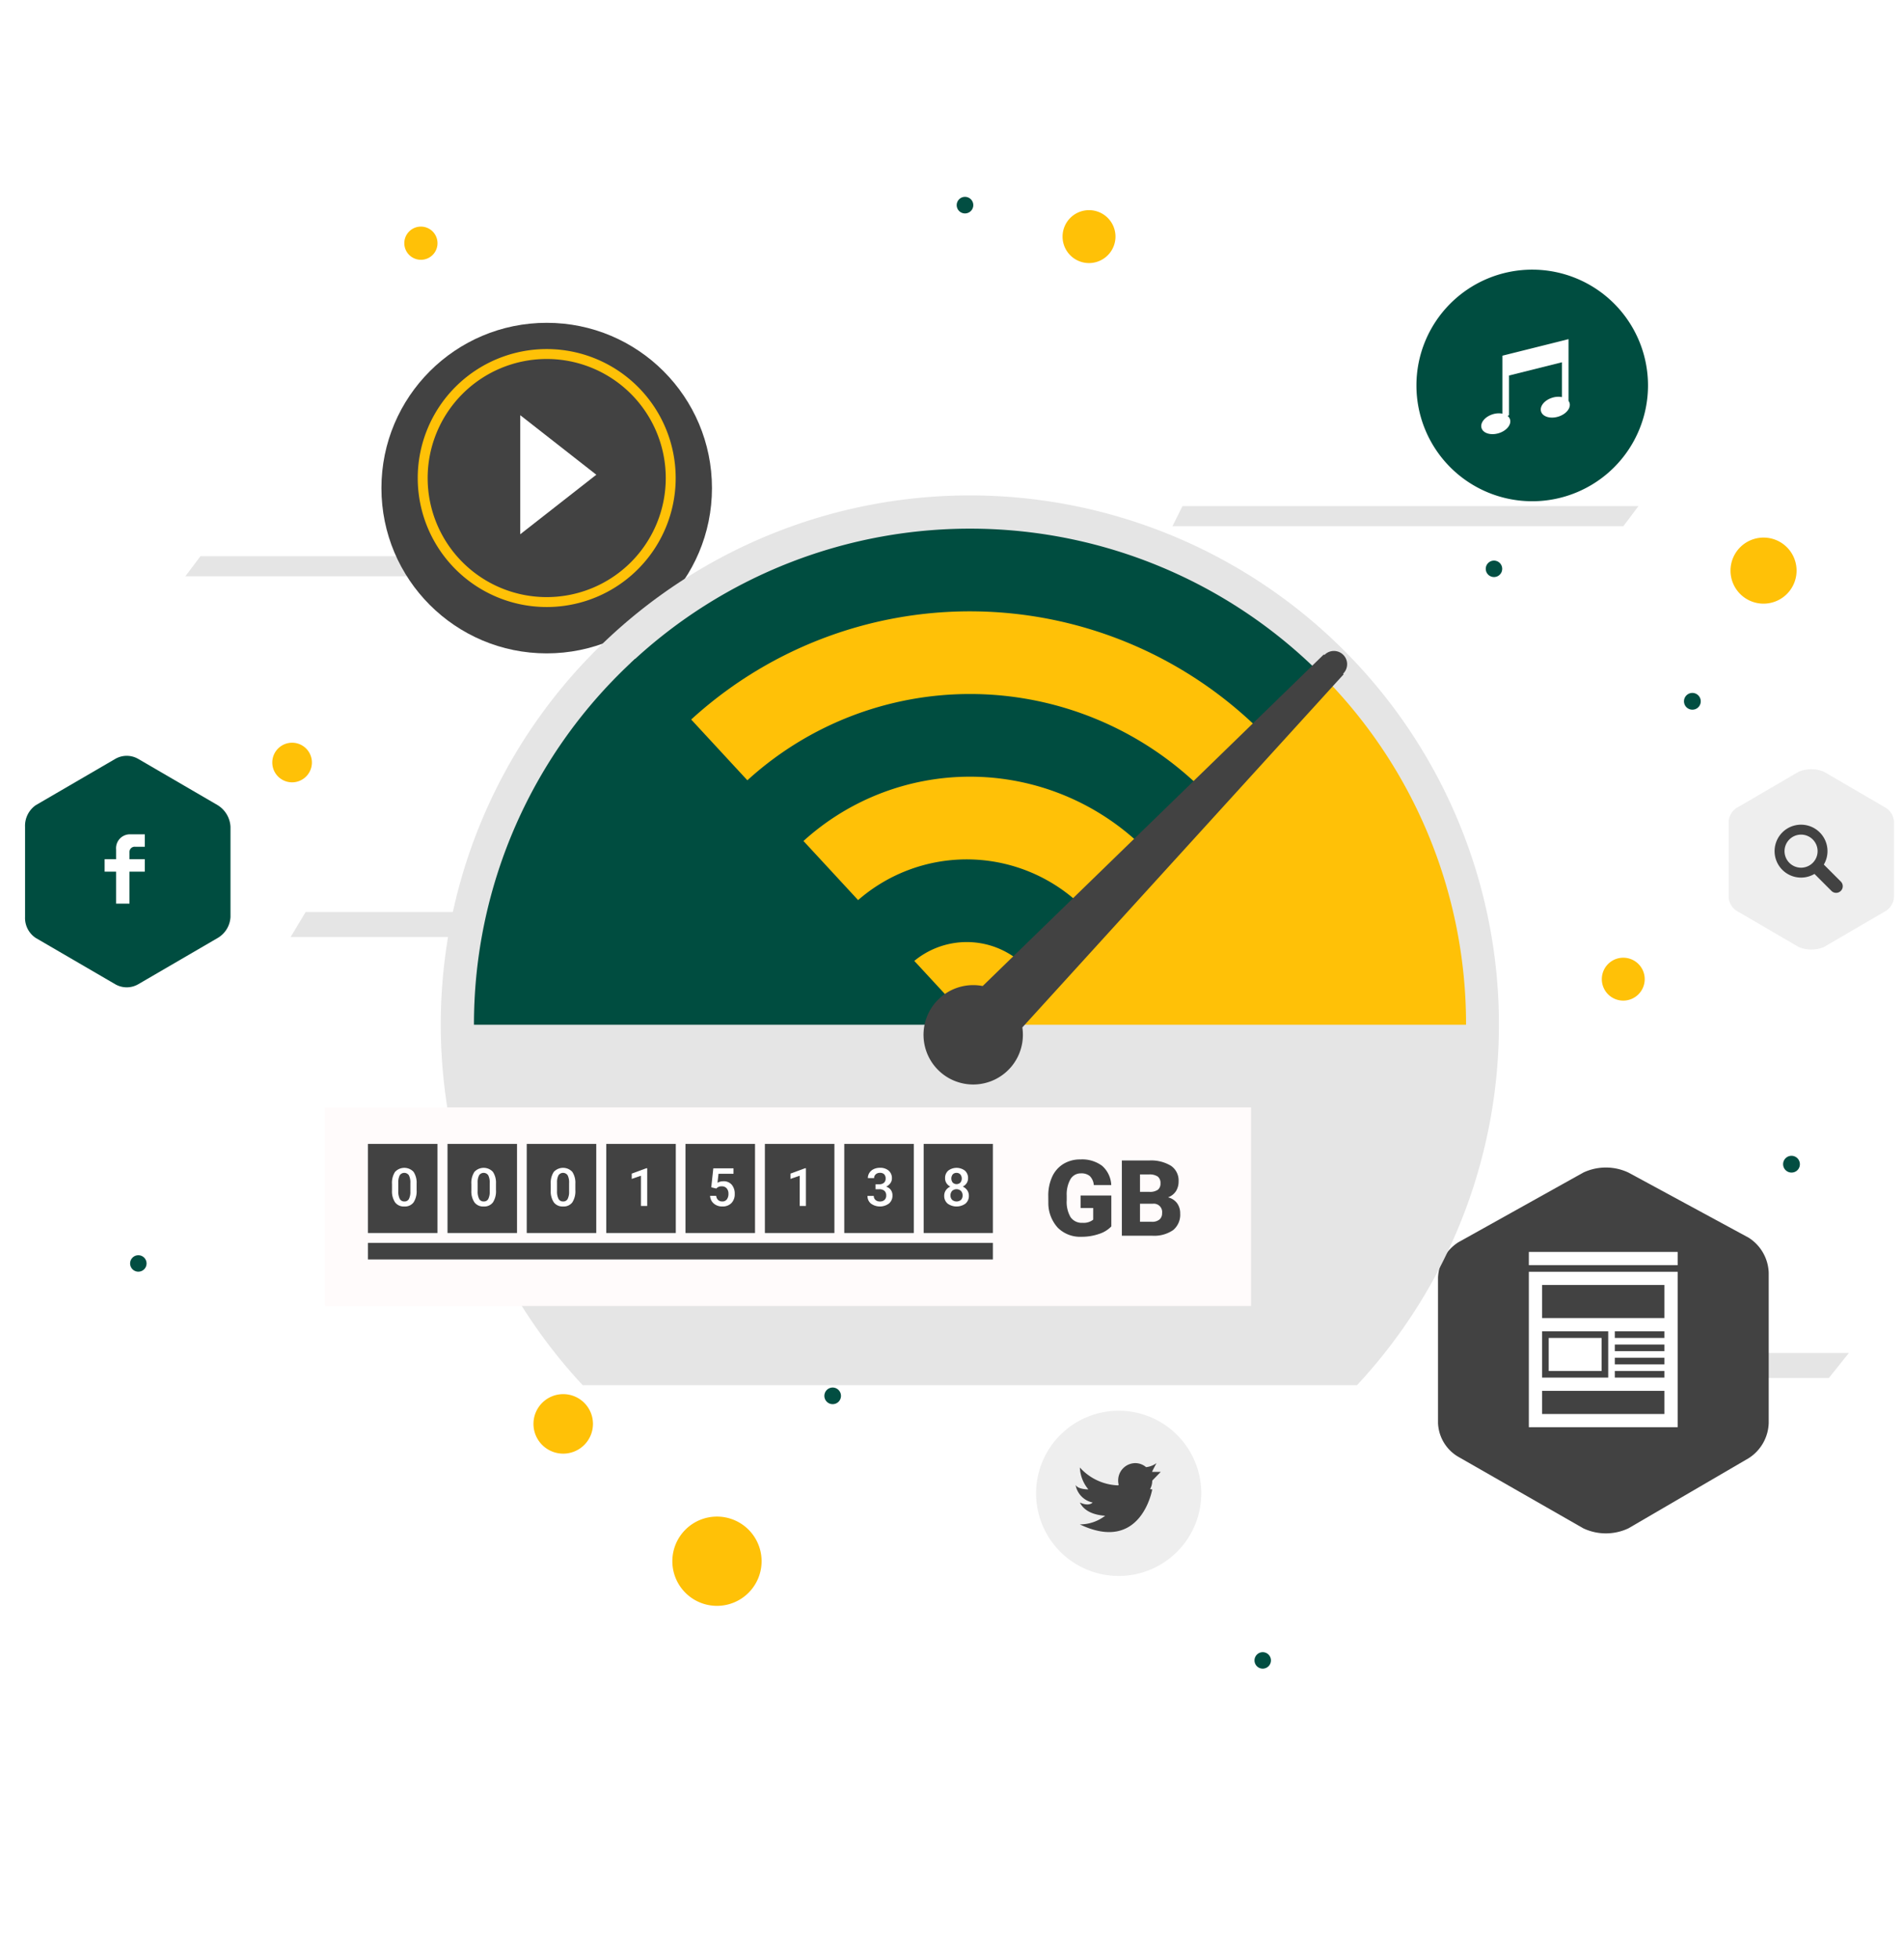 <svg id="img" xmlns="http://www.w3.org/2000/svg" xmlns:xlink="http://www.w3.org/1999/xlink" width="380" height="391" viewBox="0 0 380 391">
<defs>
    <style>
      .cls-1 {
        fill: #e5e5e5;
      }

      .cls-1, .cls-13, .cls-3, .cls-4, .cls-5, .cls-6, .cls-7, .cls-8, .cls-9 {
        fill-rule: evenodd;
      }

      .cls-12, .cls-13, .cls-2, .cls-4, .cls-9 {
        fill: #424242;
      }

      .cls-2 {
        filter: url(#filter);
      }

      .cls-3 {
        fill: #ffc107;
      }

      .cls-4 {
        filter: url(#filter-2);
      }

      .cls-5 {
        fill: #fff;
      }

      .cls-6 {
        fill: #004d40;
      }

      .cls-7 {
        fill: #eee;
      }

      .cls-8 {
        fill: #024e42;
      }

      .cls-10 {
        filter: url(#filter-3);
      }

      .cls-11 {
        fill: #fffbfb;
        filter: url(#filter-4);
      }

      .cls-13 {
        filter: url(#filter-5);
      }
    </style>
    <filter id="filter" x="74" y="62.406" width="72" height="71.594" filterUnits="userSpaceOnUse">
      <feOffset result="offset" dy="2" in="SourceAlpha"/>
      <feGaussianBlur result="blur" stdDeviation="1.732"/>
      <feFlood result="flood" flood-color="#444646" flood-opacity="0.54"/>
      <feComposite result="composite" operator="in" in2="blur"/>
      <feBlend result="blend" in="SourceGraphic"/>
    </filter>
    <filter id="filter-2" x="285" y="231" width="71" height="79" filterUnits="userSpaceOnUse">
      <feOffset result="offset" dy="2" in="SourceAlpha"/>
      <feGaussianBlur result="blur" stdDeviation="1.732"/>
      <feFlood result="flood" flood-color="#444646" flood-opacity="0.54"/>
      <feComposite result="composite" operator="in" in2="blur"/>
      <feBlend result="blend" in="SourceGraphic"/>
    </filter>
    <filter id="filter-3" filterUnits="userSpaceOnUse">
      <feOffset result="offset" dy="20" in="SourceAlpha"/>
      <feGaussianBlur result="blur" stdDeviation="7.746"/>
      <feFlood result="flood" flood-color="#67978f" flood-opacity="0.4"/>
      <feComposite result="composite" operator="in" in2="blur"/>
      <feBlend result="blend" in="SourceGraphic"/>
    </filter>
    <filter id="filter-4" x="62" y="199" width="191" height="45" filterUnits="userSpaceOnUse">
      <feOffset result="offset" dy="2" in="SourceAlpha"/>
      <feGaussianBlur result="blur" stdDeviation="1.732"/>
      <feFlood result="flood" flood-color="#075145" flood-opacity="0.14"/>
      <feComposite result="composite" operator="in" in2="blur"/>
      <feBlend result="blend" in="SourceGraphic"/>
    </filter>
    <filter id="filter-5" x="182" y="107.938" width="90" height="92.062" filterUnits="userSpaceOnUse">
      <feOffset result="offset" dy="2" in="SourceAlpha"/>
      <feGaussianBlur result="blur" stdDeviation="1.732"/>
      <feFlood result="flood" flood-color="#2d2d2d" flood-opacity="0.86"/>
      <feComposite result="composite" operator="in" in2="blur"/>
      <feBlend result="blend" in="SourceGraphic"/>
    </filter>
  </defs>
  <g id="lines">
    <path id="Rectangle_17_copy_10" data-name="Rectangle 17 copy 10" class="cls-1" d="M40,111h63l-3,4H37Z"/>
    <path id="Rectangle_17_copy_9" data-name="Rectangle 17 copy 9" class="cls-1" d="M319,270h50l-4,5H315Z"/>
    <path id="Rectangle_17_copy_8" data-name="Rectangle 17 copy 8" class="cls-1" d="M61,182h51l-3,5H58Z"/>
    <path id="Rectangle_17_copy_12" data-name="Rectangle 17 copy 12" class="cls-1" d="M236,101h91l-3,4H234Z"/>
  </g>
  <circle class="cls-2" cx="109.109" cy="95.406" r="32.984"/>
  <path id="Ellipse_9_copy_2" data-name="Ellipse 9 copy 2" class="cls-3" d="M109.112,121.14A25.74,25.74,0,1,1,134.852,95.4,25.74,25.74,0,0,1,109.112,121.14Zm0-49.5a23.76,23.76,0,1,0,23.76,23.76A23.759,23.759,0,0,0,109.112,71.64Z"/>
  <path id="Ellipse_9_copy" data-name="Ellipse 9 copy" class="cls-4" d="M325,303l24-14a8.636,8.636,0,0,0,4-7V252a8.635,8.635,0,0,0-4-7l-24-13a10.57,10.57,0,0,0-9,0l-24.969,13.928A8.793,8.793,0,0,0,287,253v29a8.177,8.177,0,0,0,4.031,6.714L316,303A10.57,10.57,0,0,0,325,303Z"/>
  <path class="cls-5" d="M305.127,284.82V253.8h29.7v31.02h-29.7Zm2.64-9.9h13.2v-9.24h-13.2v9.24Zm24.419-18.481H307.767v6.6h24.419v-6.6Zm0,9.241h-9.9V267h9.9v-1.32Zm0,2.64h-9.9v1.32h9.9v-1.32Zm0,2.64h-9.9v1.319h9.9V270.96Zm0,2.64h-9.9v1.32h9.9V273.6Zm0,3.96H307.767v4.62h24.419v-4.62ZM309.087,267h10.56v6.6h-10.56V267Zm-3.96-17.16h29.7v2.64h-29.7v-2.64Z"/>
  <path id="Color_Fill_2" data-name="Color Fill 2" class="cls-5" d="M103.832,82.859v23.76l15.18-11.88Z"/>
  <path class="cls-6" d="M305.8,53.812a23.109,23.109,0,1,1-23.11,23.109A23.109,23.109,0,0,1,305.8,53.812ZM27.6,196.412l15.845-9.225A5.169,5.169,0,0,0,46,183V165a5.393,5.393,0,0,0-2.555-4.318L27.6,151.457a4.576,4.576,0,0,0-4.611,0L7.144,160.682A5.011,5.011,0,0,0,5,165v18a4.783,4.783,0,0,0,2.144,4.187l15.845,9.225A4.581,4.581,0,0,0,27.6,196.412Z"/>
  <path id="Ellipse_7_copy" data-name="Ellipse 7 copy" class="cls-5" d="M28.9,168.984V166.5H25.843a2.771,2.771,0,0,0-2.672,3.014v1.951H20.88v2.483h2.29v6.386h2.672V173.95H28.9v-2.483H25.843v-1.419a1.031,1.031,0,0,1,1.145-1.064H28.9Z"/>
  <path class="cls-7" d="M223.281,281.531a16.485,16.485,0,1,1-16.5,16.484A16.492,16.492,0,0,1,223.281,281.531ZM364,189l12-7a3.531,3.531,0,0,0,2-3V164a3.531,3.531,0,0,0-2-3l-12-7a6.626,6.626,0,0,0-5,0l-12,7a3.531,3.531,0,0,0-2,3v15a3.531,3.531,0,0,0,2,3l12,7A6.626,6.626,0,0,0,364,189Z"/>
  <path class="cls-3" d="M351.953,120.469a6.594,6.594,0,1,1,6.609-6.594A6.6,6.6,0,0,1,351.953,120.469Zm-28,79.218a4.281,4.281,0,1,1,4.3-4.281A4.289,4.289,0,0,1,323.953,199.687ZM217.328,52.5a5.281,5.281,0,1,1,5.3-5.281A5.289,5.289,0,0,1,217.328,52.5ZM143.094,320.469A8.907,8.907,0,1,1,152,311.562,8.907,8.907,0,0,1,143.094,320.469Zm-30.688-30.375a5.938,5.938,0,1,1,5.938-5.938A5.938,5.938,0,0,1,112.406,290.094ZM84.016,51.844a3.312,3.312,0,1,1,3.3-3.312A3.3,3.3,0,0,1,84.016,51.844ZM58.281,156.125a3.953,3.953,0,1,1,3.969-3.953A3.961,3.961,0,0,1,58.281,156.125Z"/>
  <path class="cls-8" d="M357.594,234a1.673,1.673,0,1,1,1.625-1.672A1.649,1.649,0,0,1,357.594,234Zm-19.8-92.375a1.672,1.672,0,1,1,1.64-1.672A1.657,1.657,0,0,1,337.8,141.625Zm-39.61-26.469a1.641,1.641,0,1,1,1.625-1.641A1.633,1.633,0,0,1,298.187,115.156ZM252,333a1.641,1.641,0,1,1,1.656-1.641A1.648,1.648,0,0,1,252,333ZM192.594,42.594a1.656,1.656,0,1,1,1.656-1.656A1.657,1.657,0,0,1,192.594,42.594ZM166.2,280.219a1.657,1.657,0,1,1,1.641-1.657A1.649,1.649,0,0,1,166.2,280.219ZM27.609,253.781a1.641,1.641,0,1,1,1.641-1.641A1.64,1.64,0,0,1,27.609,253.781Z"/>
  <path id="Ellipse_7_copy_2" data-name="Ellipse 7 copy 2" class="cls-9" d="M229.964,293.731h1.7l-1.7,1.746h0a3.555,3.555,0,0,1-.43,1.7c0.323,0.038.43,0.049,0.43,0.049s-2.194,12.852-14.447,6.988a8.276,8.276,0,0,0,5.053-1.726c-1.792-.113-4.087-0.686-5.053-2.642,1.868,0.863,2.55,0,2.55,0a4.363,4.363,0,0,1-3.4-3.494c0.515,0.9,2.549.874,2.549,0.874a7.3,7.3,0,0,1-1.7-4.368,10.762,10.762,0,0,0,7.649,3.567c0-.025,0-0.048,0-0.073l0.115,0.015a3.562,3.562,0,0,1-.115-0.889,3.447,3.447,0,0,1,3.4-3.494,3.327,3.327,0,0,1,2.171.807,4.3,4.3,0,0,0,2.077-.807C229.673,294.1,229.964,293.731,229.964,293.731Z"/>
  <path class="cls-9" d="M365.522,177.793l-3.389-3.389A5.28,5.28,0,1,1,364,172.537l3.389,3.389A1.32,1.32,0,1,1,365.522,177.793Zm-3.733-10.267a3.3,3.3,0,1,0,0,4.667A3.3,3.3,0,0,0,361.789,167.526Z"/>
  <path class="cls-9" d="M124.937,179.219H225.906v17.843H124.937V179.219Zm13.875-.657h2.657v21.125h-2.657V178.562Zm17.157,0h2.656v21.125h-2.656V178.562Zm17.187,0h2.594v21.125h-2.594V178.562Zm15.156,0h2.625v21.125h-2.625V178.562Z"/>
  <path class="cls-5" d="M310.979,83.152c-1.57.474-3.1,0.01-3.415-1.037s0.7-2.28,2.27-2.754a3.945,3.945,0,0,1,1.893-.112V72.3l-10.56,2.64v7.92L300.884,83a1.434,1.434,0,0,1,.486.7c0.316,1.047-.7,2.28-2.271,2.754s-3.1.01-3.415-1.037,0.7-2.28,2.271-2.754a3.935,3.935,0,0,1,1.892-.113V70.98l13.2-3.3V80a1.372,1.372,0,0,1,.2.4C313.566,81.445,312.549,82.677,310.979,83.152Z"/>
  <g id="_1" data-name="1" class="cls-10">
    <path id="Ellipse_4_copy_3" data-name="Ellipse 4 copy 3" class="cls-1" d="M116.3,256.437a105.594,105.594,0,1,1,154.525,0H116.3Z"/>
    <rect class="cls-11" x="64.875" y="199" width="184.813" height="39.625"/>
    <path class="cls-3" d="M292.594,184.5H192.93l0.66-.66-2.64.66-23.1-9.9-36.3-52.8,48.178-23.76,48.839,2.64L255.6,121.831l7.66-7.66A98.683,98.683,0,0,1,292.594,184.5Z"/>
    <path id="Ellipse_4_copy_2" data-name="Ellipse 4 copy 2" class="cls-6" d="M192.93,184.5H94.594a98.735,98.735,0,0,1,32.16-73.02l66.862,72.334Z"/>
    <path id="Ellipse_4_copy" data-name="Ellipse 4 copy" class="cls-6" d="M263.256,114.171l-11.682,11.683a82.445,82.445,0,0,0-114.508-1.445l-11.217-12.066A98.936,98.936,0,0,1,263.256,114.171ZM239.92,137.508l-11.667,11.667a49.457,49.457,0,0,0-68.709-.588l-11.232-12.082A65.948,65.948,0,0,1,239.92,137.508Zm-23.656,23.657L204.6,172.832a16.466,16.466,0,0,0-22.889-.4l-11.242-12.092A32.984,32.984,0,0,1,216.264,161.165Z"/>
    <path class="cls-9" d="M184.344,226.062V208.281h13.812v17.781H184.344ZM168.5,208.281h13.875v17.781H168.5V208.281Zm-15.844,0h13.875v17.781H152.656V208.281Zm-15.844,0h13.875v17.781H136.812V208.281Zm-15.812,0h13.875v17.781H121V208.281Zm-15.875,0H119v17.781H105.125V208.281Zm-15.812,0h13.874v17.781H89.313V208.281Zm-15.875,0H87.313v17.781H73.437V208.281Z"/>
    <rect class="cls-12" x="73.438" y="228.031" width="124.719" height="3.313"/>
    <path id="_8" data-name="8" class="cls-5" d="M192.144,216.8a2.147,2.147,0,0,1,.905.748,1.889,1.889,0,0,1,.317,1.072,1.971,1.971,0,0,1-.67,1.57,3.042,3.042,0,0,1-3.576,0,1.968,1.968,0,0,1-.673-1.568,1.9,1.9,0,0,1,.32-1.082,2.052,2.052,0,0,1,.9-0.738,1.955,1.955,0,0,1-.766-0.678,1.758,1.758,0,0,1-.281-0.982,1.949,1.949,0,0,1,.619-1.521,2.771,2.771,0,0,1,3.346,0,1.949,1.949,0,0,1,.619,1.521,1.745,1.745,0,0,1-.284.982A1.969,1.969,0,0,1,192.144,216.8Zm-0.475-2.421a0.973,0.973,0,0,0-.763-0.317,0.983,0.983,0,0,0-.758.3,1.346,1.346,0,0,0,0,1.642,1.1,1.1,0,0,0,1.521,0A1.312,1.312,0,0,0,191.669,214.379Zm0.111,3.28a1.3,1.3,0,0,0-1.753,0,1.248,1.248,0,0,0-.327.9,1.207,1.207,0,0,0,.322.882,1.373,1.373,0,0,0,1.774.01,1.212,1.212,0,0,0,.317-0.892A1.234,1.234,0,0,0,191.78,217.659Zm-13.661.905a2.015,2.015,0,0,1-.693,1.608,3.047,3.047,0,0,1-3.6.021,1.9,1.9,0,0,1-.691-1.537h1.253a1.048,1.048,0,0,0,.333.805,1.262,1.262,0,0,0,.894.309,1.3,1.3,0,0,0,.918-0.309,1.159,1.159,0,0,0,.335-0.9,1.171,1.171,0,0,0-.35-0.913,1.5,1.5,0,0,0-1.042-.32h-0.737v-0.99h0.763a1.362,1.362,0,0,0,.915-0.3,1.067,1.067,0,0,0,.338-0.851,1.162,1.162,0,0,0-.281-0.832,1.13,1.13,0,0,0-.859-0.3,1.2,1.2,0,0,0-.83.292,0.973,0.973,0,0,0-.324.76h-1.253a1.9,1.9,0,0,1,.306-1.052,2.067,2.067,0,0,1,.856-0.74,2.788,2.788,0,0,1,1.23-.265,2.585,2.585,0,0,1,1.766.564,1.982,1.982,0,0,1,.642,1.57,1.6,1.6,0,0,1-.322.952,2.034,2.034,0,0,1-.833.673,1.842,1.842,0,0,1,.941.665A1.818,1.818,0,0,1,178.119,218.564ZM159.6,214.636l-1.84.628v-1.052l2.928-1.078h0.16v7.533H159.6v-6.031Zm-15.231,1.1a2.092,2.092,0,0,1,1.668.686,2.717,2.717,0,0,1,.6,1.846,2.5,2.5,0,0,1-.66,1.822,2.409,2.409,0,0,1-1.81.678,2.523,2.523,0,0,1-1.709-.585,2.117,2.117,0,0,1-.735-1.544h1.212a1.319,1.319,0,0,0,.392.838,1.191,1.191,0,0,0,.835.291,1.077,1.077,0,0,0,.9-0.412,1.786,1.786,0,0,0,.322-1.124,1.575,1.575,0,0,0-.356-1.086,1.246,1.246,0,0,0-.98-0.4,1.369,1.369,0,0,0-1.093.443l-1-.247,0.407-3.785h4.032v1.083H143.4l-0.206,1.794A2.32,2.32,0,0,1,144.367,215.738Zm-16.448-1.1-1.84.628v-1.052l2.928-1.078h0.16v7.533h-1.248v-6.031Zm-15.54,6.134a2.169,2.169,0,0,1-1.833-.8,3.918,3.918,0,0,1-.632-2.375v-1.3a4.033,4.033,0,0,1,.606-2.429,2.526,2.526,0,0,1,3.687-.02,3.913,3.913,0,0,1,.621,2.361v1.3a4.092,4.092,0,0,1-.606,2.441A2.14,2.14,0,0,1,112.379,220.77Zm1.2-4.666a3.167,3.167,0,0,0-.289-1.549,1.1,1.1,0,0,0-1.82-.026,2.935,2.935,0,0,0-.3,1.456v1.7a3.261,3.261,0,0,0,.294,1.568,0.988,0.988,0,0,0,.923.515,0.971,0.971,0,0,0,.892-0.477,3.067,3.067,0,0,0,.3-1.493v-1.7ZM96.539,220.77a2.169,2.169,0,0,1-1.833-.8,3.922,3.922,0,0,1-.632-2.375v-1.3a4.034,4.034,0,0,1,.606-2.429,2.526,2.526,0,0,1,3.687-.02,3.909,3.909,0,0,1,.621,2.361v1.3a4.093,4.093,0,0,1-.606,2.441A2.14,2.14,0,0,1,96.539,220.77Zm1.2-4.666a3.173,3.173,0,0,0-.289-1.549,1.1,1.1,0,0,0-1.82-.026,2.932,2.932,0,0,0-.3,1.456v1.7a3.262,3.262,0,0,0,.294,1.568,0.988,0.988,0,0,0,.923.515,0.97,0.97,0,0,0,.892-0.477,3.065,3.065,0,0,0,.3-1.493v-1.7ZM80.7,220.77a2.169,2.169,0,0,1-1.833-.8,3.922,3.922,0,0,1-.632-2.375v-1.3a4.033,4.033,0,0,1,.606-2.429,2.526,2.526,0,0,1,3.687-.02,3.909,3.909,0,0,1,.621,2.361v1.3a4.094,4.094,0,0,1-.606,2.441A2.14,2.14,0,0,1,80.7,220.77Zm1.2-4.666a3.173,3.173,0,0,0-.289-1.549,1.1,1.1,0,0,0-1.82-.026,2.933,2.933,0,0,0-.3,1.456v1.7a3.263,3.263,0,0,0,.294,1.568,0.988,0.988,0,0,0,.923.515,0.97,0.97,0,0,0,.892-0.477,3.066,3.066,0,0,0,.3-1.493v-1.7Z"/>
    <path id="Gb" class="cls-9" d="M221.8,218.584h-6.136v2.486h2.516v2.33a3.04,3.04,0,0,1-2.1.629,2.716,2.716,0,0,1-2.418-1.129,6.038,6.038,0,0,1-.768-3.377v-0.908a6.168,6.168,0,0,1,.753-3.3,2.361,2.361,0,0,1,2.1-1.155,2.6,2.6,0,0,1,1.753.536,2.848,2.848,0,0,1,.8,1.8h3.485a5.443,5.443,0,0,0-1.809-3.831,6.654,6.654,0,0,0-4.357-1.284,6.344,6.344,0,0,0-3.378.892A5.826,5.826,0,0,0,210,214.815a8.965,8.965,0,0,0-.783,3.872l0.01,1.3a7.31,7.31,0,0,0,1.887,5.022,6.291,6.291,0,0,0,4.713,1.805,10.546,10.546,0,0,0,3.527-.568,5.82,5.82,0,0,0,2.444-1.5v-6.167Zm8.2,8.023a6.644,6.644,0,0,0,4.14-1.129,3.974,3.974,0,0,0,1.4-3.315,3.357,3.357,0,0,0-.63-2.063,3.163,3.163,0,0,0-1.8-1.155,3.128,3.128,0,0,0,1.578-1.217,3.575,3.575,0,0,0,.536-1.99,3.535,3.535,0,0,0-1.511-3.083,7.637,7.637,0,0,0-4.408-1.063H223.9v15.015H230Zm0.062-6.383a1.664,1.664,0,0,1,1.866,1.887,1.568,1.568,0,0,1-.526,1.263,2.254,2.254,0,0,1-1.5.449H227.52v-3.6h2.537Zm-2.537-5.847h1.774a2.918,2.918,0,0,1,1.763.419,1.619,1.619,0,0,1,.547,1.37,1.542,1.542,0,0,1-.506,1.252,2.685,2.685,0,0,1-1.691.434H227.52v-3.475Z"/>
    <path class="cls-13" d="M268.055,112.446l0.113,0.113L204.039,183.04a9.916,9.916,0,1,1-7.915-8.264L264.208,108.6l0.113,0.114A2.64,2.64,0,1,1,268.055,112.446Z"/>
  </g>
</svg>
